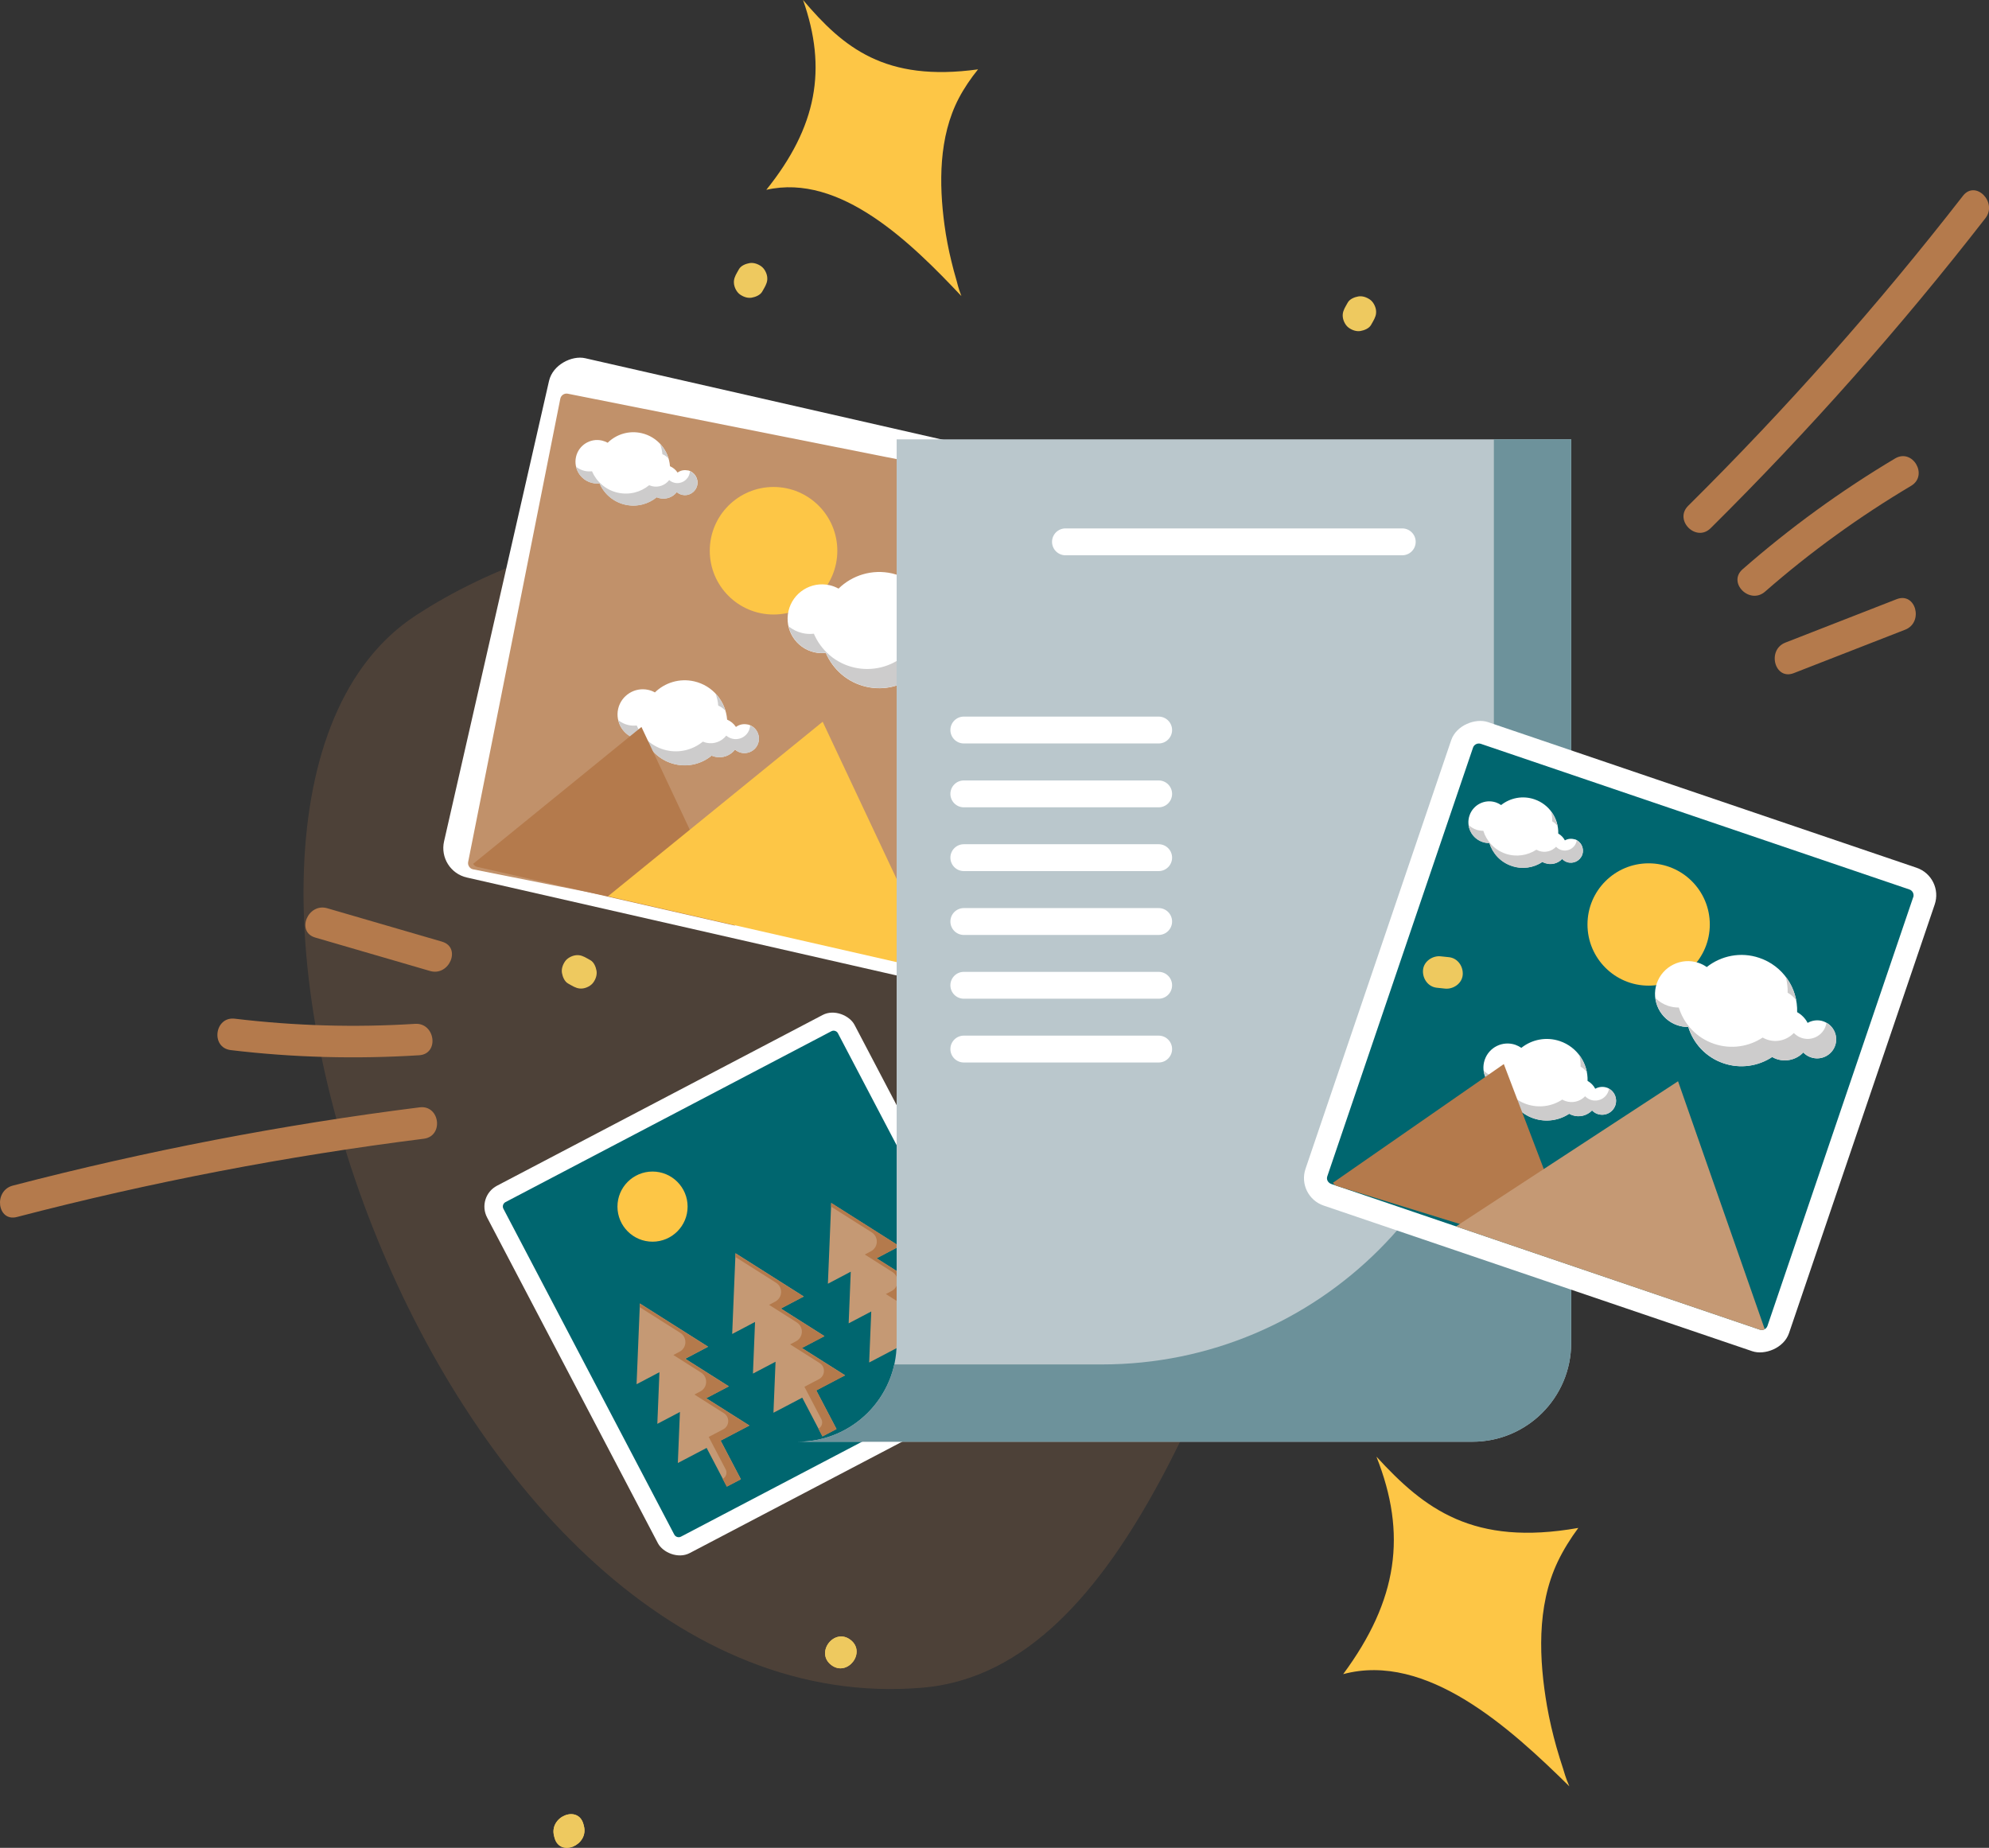 <svg xmlns="http://www.w3.org/2000/svg" id="Calque_2" data-name="Calque 2" viewBox="0 0 227.97 211.81"><rect x="0" y="0" width="227.97" height="211.81" fill="#333333" stroke="none"/><defs><style>      .cls-1 {        fill: #bac7cc;      }      .cls-2 {        fill: #c59974;      }      .cls-3, .cls-4 {        fill: #b47a4c;      }      .cls-5 {        fill: #fdc646;      }      .cls-6 {        fill: #6d929b;      }      .cls-7 {        fill: #eec95f;      }      .cls-8 {        fill: #fff;      }      .cls-9 {        fill: #c1916a;      }      .cls-10 {        fill: #00666f;      }      .cls-4 {        opacity: .21;      }      .cls-11 {        fill: #cdcccc;      }    </style></defs><g id="Icono"><path class="cls-4" d="M105.76,193.45c23.87-2.05,34.13-40.68,44.54-63.35,10.41-22.67,37.61-19.74,17.79-44.68-19.82-24.94-85.71-37.61-120.45-14.86-33.17,21.72,2.03,127.7,58.12,122.89Z"></path><rect class="cls-8" x="62.9" y="123.41" width="47.55" height="47.55" rx="2.7" ry="2.7" transform="translate(-58.44 57.08) rotate(-27.67)"></rect><path class="cls-10" d="M96.05,118.46l19.58,37.34c.07.13.08.27.05.4-.04.15-.14.28-.29.36l-37.34,19.58c-.15.08-.31.08-.46.03-.13-.05-.24-.14-.31-.27l-19.58-37.34c-.15-.28-.04-.62.24-.77l37.34-19.58c.28-.15.62-.04.77.24Z"></path><path class="cls-2" d="M83.54,158.91l-2.59,1.36,4.95,3.13-3.3,1.73,2.32,4.43-1.61.84-2.32-4.43-3.3,1.73.24-5.85-2.59,1.36.24-5.92-2.62,1.38.38-9.26,7.83,4.96-2.62,1.38,5.01,3.17ZM89.51,149.99l2.62-1.38-7.83-4.96-.38,9.26,2.62-1.38-.24,5.92,2.59-1.36-.24,5.85,3.3-1.73,2.32,4.43,1.61-.84-2.32-4.43,3.3-1.73-4.95-3.13,2.59-1.36-5.01-3.17ZM100.48,144.23l2.62-1.38-7.83-4.96-.38,9.26,2.62-1.38-.24,5.92,2.59-1.36-.24,5.85,3.3-1.73,2.32,4.43,1.61-.84-2.32-4.43,3.3-1.73-4.95-3.13,2.59-1.36-5.01-3.17Z"></path><path class="cls-3" d="M84.3,143.66l-.02.42,4.66,2.95c.82.52.77,1.72-.09,2.17l-.7.37,3.17,2.01c.82.52.77,1.72-.09,2.17l-.67.35,3.38,2.14c.7.44.65,1.47-.08,1.85l-1.66.87,1.94,3.71c.21.4.06.89-.34,1.1h0l.47.89,1.61-.84-2.32-4.43,3.3-1.73-4.95-3.13,2.59-1.36-5.01-3.17,2.62-1.38-7.83-4.96Z"></path><path class="cls-3" d="M100.48,144.23l2.62-1.38-7.83-4.96-.02.42,4.66,2.95c.82.52.77,1.72-.09,2.17l-.7.37,3.17,2.01c.82.52.77,1.72-.09,2.17l-.67.35,3.38,2.14c.7.44.65,1.47-.08,1.85l-1.66.87,1.94,3.71c.21.4.06.89-.34,1.1h0l.47.89,1.61-.84-2.32-4.43,3.3-1.73-4.95-3.13,2.59-1.36-5.01-3.17Z"></path><path class="cls-3" d="M73.33,149.41l-.02.42,4.66,2.95c.82.52.77,1.72-.09,2.17l-.7.37,3.17,2.01c.82.52.77,1.72-.09,2.17l-.67.35,3.38,2.14c.7.44.65,1.47-.08,1.85l-1.66.87,1.94,3.71c.21.4.06.89-.34,1.1h0l.47.89,1.61-.84-2.32-4.43,3.3-1.73-4.95-3.13,2.59-1.36-5.01-3.17,2.62-1.38-7.83-4.96Z"></path><circle class="cls-5" cx="74.79" cy="138.31" r="4.02"></circle><rect class="cls-8" x="56.14" y="46.31" width="61.05" height="61.05" rx="3.46" ry="3.46" transform="translate(-7.5 144.26) rotate(-77.16)"></rect><path class="cls-9" d="M118.74,56.55l-10.56,53.09c-.04.18-.14.34-.28.44-.16.12-.37.17-.58.13l-53.09-10.56c-.21-.04-.38-.17-.48-.34-.09-.15-.13-.33-.09-.52l10.56-53.09c.08-.39.46-.65.86-.57l53.09,10.56c.39.08.65.46.57.86Z"></path><circle class="cls-5" cx="88.66" cy="63.13" r="7.31"></circle><path class="cls-8" d="M78.83,53.93c-.42-.1-.84,0-1.17.24-.21-.32-.51-.57-.87-.73-.13-1.79-1.42-3.37-3.26-3.79-1.45-.33-2.89.13-3.88,1.1-.2-.11-.41-.19-.65-.25-1.34-.31-2.68.53-2.98,1.87s.53,2.68,1.87,2.98c.28.06.56.08.83.04.51,1.2,1.57,2.14,2.94,2.45,1.32.3,2.64-.06,3.61-.85.11.05.22.09.34.11.76.17,1.52-.13,1.96-.7.17.15.38.26.62.31.77.18,1.54-.31,1.72-1.08.18-.77-.31-1.54-1.08-1.72Z"></path><path class="cls-11" d="M79.07,54.01c0,.08-.01.17-.03.25-.18.77-.95,1.26-1.72,1.08-.24-.05-.44-.16-.62-.31-.45.58-1.2.88-1.96.7-.12-.03-.23-.07-.34-.11-.97.8-2.29,1.15-3.61.85-1.37-.31-2.42-1.26-2.94-2.45-.27.03-.55.02-.83-.04-.38-.09-.72-.26-1-.48.21.9.91,1.65,1.87,1.87.28.06.56.08.83.04.51,1.2,1.57,2.14,2.94,2.45,1.32.3,2.64-.06,3.61-.85.11.05.22.09.34.11.76.17,1.52-.13,1.96-.7.17.15.38.26.62.31.77.18,1.54-.31,1.72-1.08.16-.69-.21-1.37-.84-1.64Z"></path><path class="cls-11" d="M75.92,52.06c.28.12.52.29.71.51-.19-.63-.52-1.22-.98-1.69.14.38.24.77.27,1.19Z"></path><path class="cls-8" d="M85.7,83.05c-.49-.11-.98,0-1.35.28-.24-.37-.59-.66-1.01-.84-.16-2.08-1.64-3.9-3.78-4.39-1.68-.38-3.35.15-4.5,1.27-.23-.13-.48-.23-.75-.29-1.55-.35-3.1.62-3.46,2.17-.35,1.55.62,3.1,2.17,3.46.32.07.65.09.96.05.59,1.39,1.82,2.48,3.4,2.84,1.53.35,3.05-.06,4.18-.99.13.06.26.1.4.13.88.2,1.76-.15,2.28-.82.2.17.44.3.71.36.9.2,1.79-.36,1.99-1.25.2-.9-.36-1.79-1.25-1.99Z"></path><path class="cls-11" d="M85.98,83.14c0,.1-.02.2-.04.29-.2.9-1.1,1.46-1.99,1.25-.27-.06-.51-.19-.71-.36-.52.67-1.4,1.02-2.28.82-.14-.03-.27-.08-.4-.13-1.13.92-2.65,1.34-4.18.99-1.58-.36-2.81-1.46-3.4-2.84-.31.04-.64.02-.96-.05-.44-.1-.83-.3-1.16-.56.24,1.04,1.05,1.91,2.17,2.17.32.07.65.09.96.05.59,1.39,1.82,2.48,3.4,2.84,1.53.35,3.05-.06,4.18-.99.13.06.26.1.4.13.88.2,1.76-.15,2.28-.82.2.17.44.3.71.36.9.2,1.79-.36,1.99-1.25.18-.8-.24-1.59-.97-1.9Z"></path><path class="cls-11" d="M82.32,80.88c.32.13.6.34.82.59-.22-.74-.61-1.41-1.13-1.96.17.44.28.9.31,1.37Z"></path><path class="cls-8" d="M110.63,72.49c-.67-.15-1.33,0-1.84.38-.33-.5-.8-.91-1.38-1.15-.21-2.84-2.24-5.32-5.16-5.99-2.29-.52-4.58.21-6.14,1.74-.31-.17-.66-.31-1.02-.39-2.12-.48-4.23.84-4.72,2.97-.48,2.12.84,4.23,2.97,4.72.44.1.89.12,1.31.07.81,1.89,2.48,3.39,4.64,3.88,2.09.48,4.17-.09,5.71-1.35.17.08.35.14.54.18,1.2.27,2.4-.2,3.11-1.11.27.23.6.41.97.49,1.22.28,2.44-.49,2.72-1.71.28-1.22-.49-2.44-1.71-2.72Z"></path><path class="cls-11" d="M111.02,72.62c0,.13-.02.27-.05.4-.28,1.22-1.5,1.99-2.72,1.71-.37-.09-.7-.26-.97-.49-.71.91-1.91,1.39-3.11,1.11-.19-.04-.37-.11-.54-.18-1.54,1.26-3.62,1.82-5.71,1.35-2.16-.49-3.83-1.99-4.64-3.88-.43.05-.87.03-1.31-.07-.6-.14-1.13-.41-1.58-.77.33,1.43,1.44,2.61,2.96,2.96.44.1.89.12,1.31.07.81,1.89,2.48,3.39,4.64,3.88,2.09.48,4.17-.09,5.71-1.35.17.08.35.14.54.18,1.2.27,2.4-.2,3.11-1.11.27.23.6.41.97.49,1.22.28,2.44-.49,2.72-1.71.25-1.09-.33-2.17-1.33-2.6Z"></path><path class="cls-11" d="M117.13,66.4c.29.38.47.81.56,1.26.25-1.02.26-2.08.02-3.09-.1.63-.29,1.25-.58,1.83Z"></path><path class="cls-3" d="M84.24,106.1l-29.54-6.73c-.21-.05-.38-.18-.47-.35l19.29-15.69,10.72,22.78Z"></path><path class="cls-5" d="M107.66,111.16c-.16.11-.37.16-.58.11l-37.4-8.53,24.61-20.01,13.37,28.42Z"></path><path class="cls-1" d="M102.77,50.36v103.59c0,6.24-5.06,11.31-11.31,11.31h77.31c6.24,0,11.31-5.06,11.31-11.31V50.36h-77.31Z"></path><path class="cls-6" d="M171.22,50.36v61.12c0,24.81-20.11,44.92-44.92,44.92h-23.8c-1.12,5.07-5.64,8.86-11.04,8.86h77.31c6.24,0,11.31-5.06,11.31-11.31V50.36h-8.86Z"></path><path class="cls-8" d="M160.72,63.65h-38.6c-.85,0-1.54-.69-1.54-1.54h0c0-.85.69-1.54,1.54-1.54h38.6c.85,0,1.54.69,1.54,1.54h0c0,.85-.69,1.54-1.54,1.54Z"></path><path class="cls-8" d="M132.8,85.22h-22.33c-.85,0-1.54-.69-1.54-1.54h0c0-.85.69-1.54,1.54-1.54h22.33c.85,0,1.54.69,1.54,1.54h0c0,.85-.69,1.54-1.54,1.54Z"></path><path class="cls-8" d="M132.8,92.54h-22.33c-.85,0-1.54-.69-1.54-1.54h0c0-.85.69-1.54,1.54-1.54h22.33c.85,0,1.54.69,1.54,1.54h0c0,.85-.69,1.54-1.54,1.54Z"></path><path class="cls-8" d="M132.8,99.85h-22.33c-.85,0-1.54-.69-1.54-1.54h0c0-.85.69-1.54,1.54-1.54h22.33c.85,0,1.54.69,1.54,1.54h0c0,.85-.69,1.54-1.54,1.54Z"></path><path class="cls-8" d="M132.8,107.17h-22.33c-.85,0-1.54-.69-1.54-1.54h0c0-.85.69-1.54,1.54-1.54h22.33c.85,0,1.54.69,1.54,1.54h0c0,.85-.69,1.54-1.54,1.54Z"></path><path class="cls-8" d="M132.8,114.48h-22.33c-.85,0-1.54-.69-1.54-1.54h0c0-.85.69-1.54,1.54-1.54h22.33c.85,0,1.54.69,1.54,1.54h0c0,.85-.69,1.54-1.54,1.54Z"></path><path class="cls-8" d="M132.8,121.79h-22.33c-.85,0-1.54-.69-1.54-1.54h0c0-.85.69-1.54,1.54-1.54h22.33c.85,0,1.54.69,1.54,1.54h0c0,.85-.69,1.54-1.54,1.54Z"></path><rect class="cls-8" x="156.44" y="89.57" width="58.53" height="58.53" rx="3.32" ry="3.32" transform="translate(13.42 256.42) rotate(-71.23)"></rect><path class="cls-10" d="M219.28,102.85l-16.7,49.13c-.06.17-.17.3-.32.38-.17.09-.37.12-.56.05l-49.13-16.7c-.19-.07-.34-.21-.42-.38-.07-.15-.08-.33-.02-.5l16.7-49.13c.12-.36.52-.56.89-.44l49.13,16.7c.36.12.56.52.44.89Z"></path><circle class="cls-5" cx="188.96" cy="105.97" r="7.01"></circle><path class="cls-8" d="M180.5,96.22c-.39-.13-.8-.08-1.14.11-.17-.32-.43-.6-.76-.78.05-1.72-1.02-3.35-2.74-3.93-1.35-.46-2.77-.16-3.81.66-.18-.12-.38-.23-.59-.3-1.25-.42-2.6.24-3.03,1.49s.24,2.6,1.49,3.03c.26.09.53.13.79.12.37,1.19,1.28,2.2,2.56,2.63,1.23.42,2.52.21,3.52-.46.1.06.2.1.32.14.71.24,1.46.03,1.94-.48.15.16.34.28.56.36.72.24,1.5-.14,1.75-.86.24-.72-.14-1.5-.86-1.75Z"></path><path class="cls-11" d="M180.72,96.32c-.01.08-.03.16-.06.24-.24.72-1.03,1.11-1.75.86-.22-.07-.41-.2-.56-.36-.48.51-1.24.72-1.94.48-.11-.04-.22-.09-.32-.14-1.01.66-2.3.87-3.52.46-1.27-.43-2.19-1.44-2.56-2.63-.26,0-.53-.04-.79-.12-.35-.12-.66-.32-.91-.56.11.88.7,1.67,1.6,1.97.26.09.53.13.79.12.37,1.19,1.28,2.2,2.56,2.63,1.23.42,2.52.21,3.52-.46.1.06.2.1.32.14.71.24,1.46.03,1.94-.48.15.16.34.28.56.36.72.24,1.5-.14,1.75-.86.22-.64-.06-1.33-.64-1.65Z"></path><path class="cls-11" d="M177.91,94.15c.25.14.46.33.62.56-.12-.62-.38-1.21-.76-1.71.1.37.15.76.14,1.16Z"></path><path class="cls-8" d="M184.16,124.67c-.45-.15-.93-.09-1.32.13-.19-.37-.5-.69-.88-.9.06-2-1.18-3.88-3.17-4.56-1.56-.53-3.21-.19-4.42.77-.21-.14-.44-.26-.69-.35-1.45-.49-3.02.28-3.51,1.73s.28,3.02,1.73,3.51c.3.1.61.15.91.14.43,1.38,1.49,2.55,2.96,3.05,1.42.48,2.92.24,4.08-.53.12.07.24.12.37.17.82.28,1.69.03,2.25-.55.17.18.39.33.64.41.84.28,1.74-.16,2.03-1,.28-.84-.16-1.74-1-2.03Z"></path><path class="cls-11" d="M184.42,124.79c-.01.09-.03.19-.07.28-.28.84-1.19,1.28-2.03,1-.25-.09-.47-.23-.64-.41-.56.59-1.43.83-2.25.55-.13-.04-.25-.1-.37-.17-1.16.77-2.66,1.01-4.08.53-1.47-.5-2.53-1.67-2.96-3.05-.3,0-.61-.04-.91-.14-.41-.14-.76-.37-1.05-.65.13,1.02.81,1.93,1.85,2.28.3.1.61.15.91.14.43,1.38,1.49,2.55,2.96,3.05,1.42.48,2.92.24,4.08-.53.12.07.24.12.37.17.82.28,1.69.03,2.25-.55.17.18.39.33.64.41.84.28,1.74-.16,2.03-1,.25-.74-.07-1.54-.74-1.91Z"></path><path class="cls-11" d="M181.16,122.27c.29.16.54.38.72.64-.14-.72-.44-1.4-.88-1.99.12.43.17.88.16,1.34Z"></path><path class="cls-8" d="M208.98,117.07c-.62-.21-1.27-.12-1.8.18-.26-.51-.68-.94-1.2-1.23.08-2.73-1.61-5.3-4.33-6.22-2.13-.73-4.39-.25-6.03,1.05-.28-.2-.59-.36-.94-.48-1.97-.67-4.12.39-4.79,2.36-.67,1.97.39,4.12,2.36,4.79.41.14.83.2,1.25.2.58,1.89,2.03,3.48,4.04,4.16,1.94.66,3.98.33,5.57-.72.16.09.32.17.5.23,1.12.38,2.31.05,3.07-.75.24.25.53.45.88.56,1.14.39,2.38-.22,2.77-1.36s-.22-2.38-1.36-2.77Z"></path><path class="cls-11" d="M209.34,117.23c-.02.13-.05.25-.09.38-.39,1.14-1.63,1.75-2.77,1.36-.35-.12-.64-.32-.88-.56-.77.8-1.95,1.14-3.07.75-.18-.06-.34-.14-.5-.23-1.59,1.05-3.63,1.38-5.57.72-2.01-.68-3.46-2.27-4.04-4.16-.41,0-.83-.06-1.25-.2-.56-.19-1.04-.5-1.43-.89.17,1.39,1.11,2.63,2.53,3.12.41.14.83.2,1.25.2.58,1.89,2.03,3.48,4.04,4.16,1.94.66,3.98.33,5.57-.72.16.09.32.17.5.23,1.12.38,2.31.05,3.07-.75.24.25.53.45.88.56,1.14.39,2.38-.22,2.77-1.36.34-1.01-.1-2.11-1.01-2.61Z"></path><path class="cls-11" d="M204.89,113.79c.4.22.73.52.99.88-.19-.99-.6-1.92-1.21-2.71.16.59.24,1.21.22,1.83Z"></path><path class="cls-3" d="M180.96,144.52l-27.75-8.58c-.2-.06-.35-.2-.43-.37l19.58-13.6,8.59,22.55Z"></path><path class="cls-2" d="M202.26,152.37c-.17.09-.37.12-.56.05l-34.82-11.84,25.45-16.64,9.94,28.43Z"></path><path class="cls-5" d="M109.62,32.1c-.21-.71-.4-1.42-.57-2.13-.34-1.38-.61-2.79-.8-4.2-.62-4.63-.69-10.06,1.65-14.52.61-1.16,1.36-2.26,2.2-3.3-10.67,1.47-15.43-2.49-20.06-7.95,2.78,7.89,1.61,14.51-4.21,21.76,8.5-1.94,16.64,6.11,22.36,12.18-.4-1.05-.43-1.37-.57-1.85Z"></path><path class="cls-5" d="M157.77,167c3.5,8.84,2.46,16.4-3.82,24.9,9.57-2.57,19.17,6.21,25.92,12.86-.5-1.17-.55-1.53-.73-2.07-.26-.79-.51-1.59-.74-2.4-.44-1.56-.81-3.14-1.09-4.74-.9-5.23-1.23-11.39,1.24-16.56.64-1.34,1.45-2.63,2.35-3.85-12.05,2.13-17.63-2.16-23.12-8.15Z"></path><path class="cls-3" d="M48.1,126.93c-15.73,1.98-31.29,4.98-46.63,8.97-2.24.58-1.79,4.19.47,3.6,15.34-4,30.91-6.99,46.63-8.97,2.32-.29,1.85-3.89-.47-3.6Z"></path><path class="cls-3" d="M26.45,120.37c7.18.86,14.38,1.04,21.59.59,2.34-.15,1.85-3.75-.47-3.6-6.91.44-13.79.23-20.66-.59-2.32-.28-2.79,3.32-.46,3.6Z"></path><path class="cls-3" d="M50.67,107.94c-4.39-1.28-8.77-2.56-13.16-3.83-2.22-.65-3.62,2.71-1.37,3.36,4.38,1.28,8.77,2.56,13.15,3.83,2.22.65,3.62-2.71,1.37-3.36Z"></path><path class="cls-3" d="M196.06,60.55c11.26-11.16,21.77-23.02,31.5-35.54,1.42-1.82-1.13-4.41-2.57-2.57-9.73,12.52-20.24,24.38-31.5,35.54-1.66,1.65.91,4.21,2.57,2.57Z"></path><path class="cls-3" d="M217.21,52.55c-6.21,3.7-12.04,7.94-17.48,12.7-1.76,1.54.81,4.1,2.57,2.57,5.21-4.56,10.79-8.59,16.74-12.13,2.01-1.19.18-4.33-1.83-3.14Z"></path><path class="cls-3" d="M205.59,77.16c4.26-1.66,8.51-3.32,12.77-4.98,2.15-.84,1.22-4.35-.97-3.5-4.25,1.66-8.51,3.32-12.76,4.98-2.15.84-1.22,4.35.96,3.5Z"></path><path class="cls-7" d="M86.16,34.12c.44-.08.97-.29,1.2-.69.07-.12.14-.25.21-.37.25-.44.43-.82.36-1.34-.06-.44-.32-.94-.69-1.2-.38-.27-.87-.44-1.34-.36-.44.08-.97.29-1.2.69-.07.12-.14.25-.21.37-.25.44-.43.82-.36,1.34.06.44.32.94.69,1.2.39.27.87.44,1.34.36Z"></path><path class="cls-7" d="M66.92,209.29l-.05-.19c-.61-2.26-3.97-.86-3.36,1.37l.05.19c.61,2.26,3.96.86,3.36-1.37Z"></path><path class="cls-7" d="M95.27,190.85c1.85,1.42,4.07-1.45,2.21-2.88s-4.07,1.45-2.21,2.88Z"></path><path class="cls-7" d="M66.92,209.29l-.05-.19c-.61-2.26-3.97-.86-3.36,1.37l.05.19c.61,2.26,3.96.86,3.36-1.37Z"></path><path class="cls-7" d="M95.27,190.85c1.85,1.42,4.07-1.45,2.21-2.88s-4.07,1.45-2.21,2.88Z"></path><path class="cls-7" d="M154.6,37.58c.38.27.87.44,1.34.36.44-.08.97-.29,1.2-.69.07-.12.14-.25.21-.37.25-.44.43-.82.36-1.34-.06-.44-.32-.94-.69-1.2-.39-.27-.87-.44-1.34-.36-.44.08-.97.29-1.2.69-.07.12-.14.25-.21.37-.25.44-.43.82-.36,1.34.06.44.32.94.69,1.2Z"></path><path class="cls-7" d="M164.67,113.22c.32.03.63.07.95.1.94.1,1.95-.58,2.03-1.57.08-.96-.56-1.92-1.57-2.03-.32-.03-.63-.07-.95-.1-.94-.1-1.95.58-2.03,1.57-.08.96.56,1.92,1.57,2.03Z"></path><path class="cls-7" d="M67.68,110.07l-.37-.21c-.44-.25-.82-.43-1.34-.36-.44.06-.94.32-1.2.69-.27.39-.44.87-.36,1.34.08.44.29.97.69,1.2.12.07.25.14.37.21.44.25.82.43,1.34.36.44-.06.94-.32,1.2-.69.27-.38.44-.86.36-1.34-.08-.44-.29-.97-.69-1.2Z"></path></g></svg>